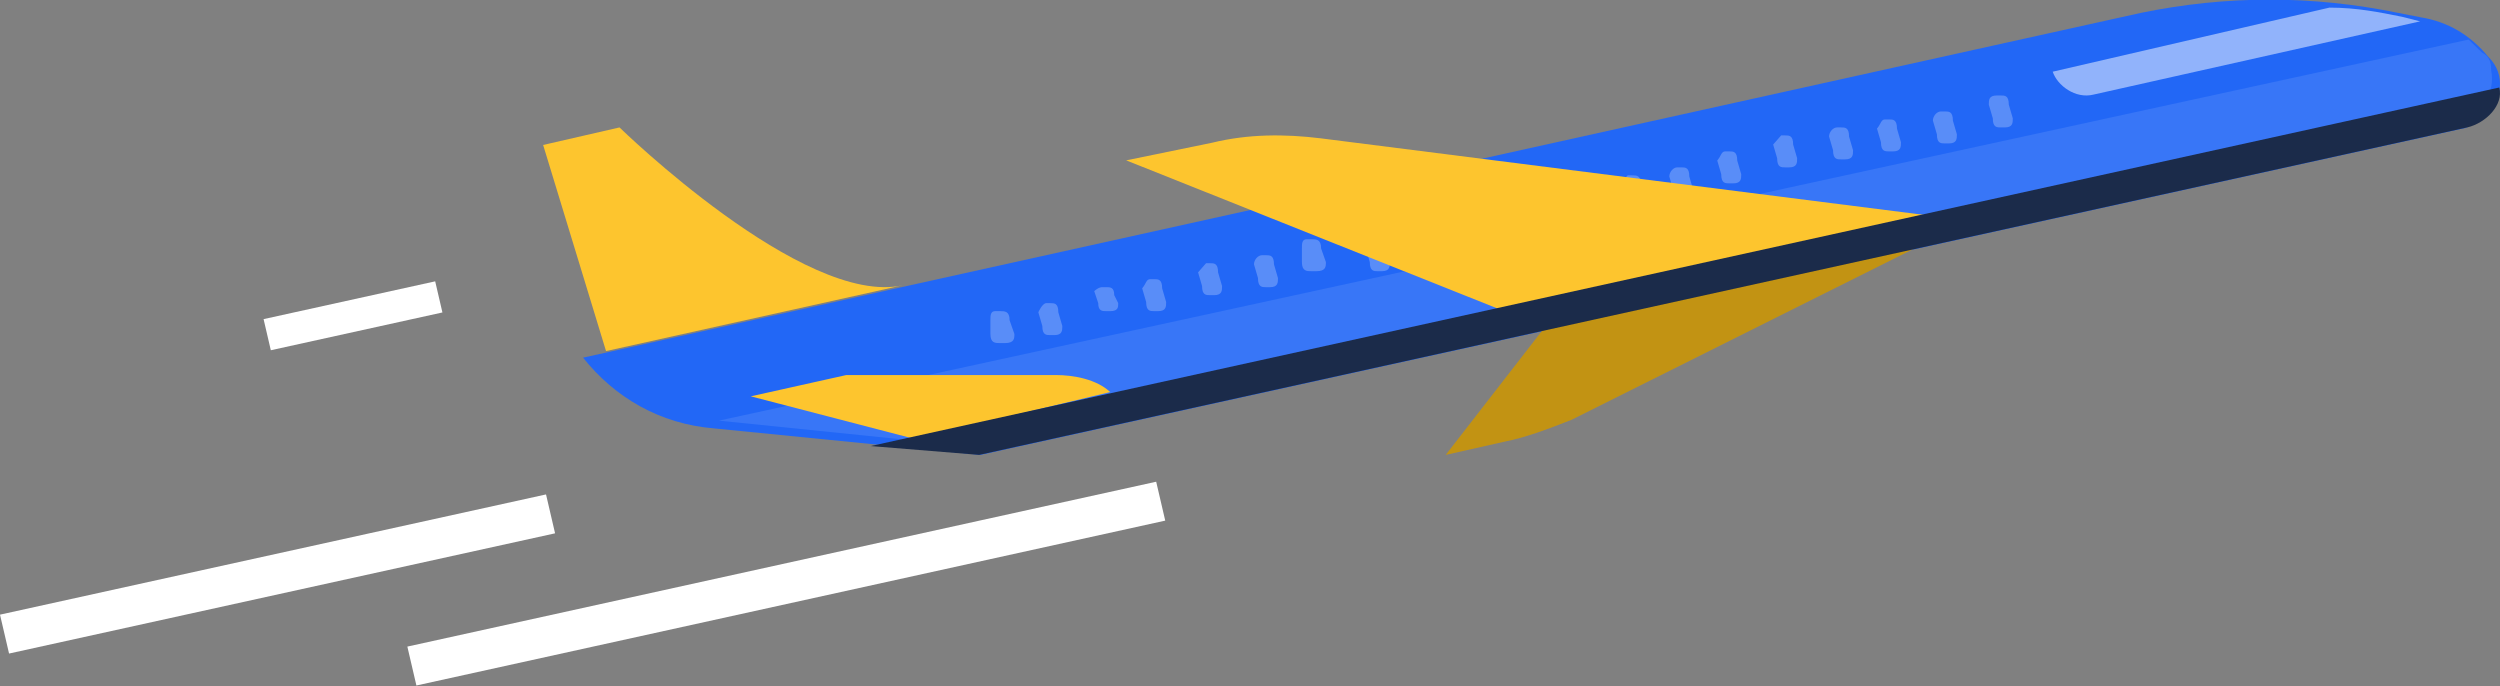 <?xml version="1.0" encoding="UTF-8"?>
<svg xmlns="http://www.w3.org/2000/svg" preserveAspectRatio="xMidYMid slice" width="470px" height="129px" viewBox="0 0 313 86" fill="none">
  <rect x="0" y="0" width="313" height="86" fill="#808080" stroke="none"/>
  <path d="M308.734 16.049L122.747 57L89.394 53.68C82.61 53.126 76.957 49.806 73 44.825L268.032 1.66C278.773 -0.553 289.513 -0.553 300.254 1.66L303.081 2.214C306.473 2.767 309.299 4.427 311.561 7.194C313.822 9.408 313.256 12.728 310.995 14.388C310.43 14.942 309.865 15.495 308.734 16.049Z" fill="#2267F6"></path>
  <path d="M144.754 60.357L51 81L52.133 85.87L145.887 65.227L144.754 60.357Z" fill="white"></path>
  <path d="M68.362 61.948L0 77L1.133 81.87L69.495 66.818L68.362 61.948Z" fill="white"></path>
  <path d="M54.485 35.269L33 40L33.906 43.896L55.391 39.165L54.485 35.269Z" fill="white"></path>
  <path opacity="0.1" d="M310.763 6.645C310.198 6.097 309.633 5.548 309.069 5L90 52.71L122.183 56L307.94 14.871C310.763 14.323 312.456 11.581 311.892 8.839C311.892 8.29 311.892 7.194 310.763 6.645Z" fill="white"></path>
  <path opacity="0.5" d="M300.728 2.146C297.889 1.573 295.049 1 291.642 1L257 9.022C257.568 10.742 259.84 12.461 262.111 11.888L303 2.719L300.728 2.146Z" fill="white"></path>
  <g opacity="0.5">
    <path opacity="0.5" d="M250 12H250.5C251 12 251.5 12 251.5 13.143L252 14.857C252 15.429 252 16 251 16H250.5C250 16 249.5 16 249.5 14.857L249 13.143C249 12.571 249 12 250 12Z" fill="white"></path>
    <path opacity="0.5" d="M243 14H243.5C244 14 244.5 14 244.5 15.143L245 16.857C245 17.429 245 18 244 18H243.5C243 18 242.5 18 242.5 16.857L242 15.143C242 14.571 242.5 14 243 14Z" fill="white"></path>
    <path opacity="0.5" d="M236 15H236.5C237 15 237.5 15 237.5 16.143L238 17.857C238 18.429 238 19 237 19H236.5C236 19 235.5 19 235.5 17.857L235 16.143C235.5 15.571 235.5 15 236 15Z" fill="white"></path>
    <path opacity="0.5" d="M230 16H230.5C231 16 231.5 16 231.5 17.143L232 18.857C232 19.429 232 20 231 20H230.5C230 20 229.5 20 229.5 18.857L229 17.143C229 16.571 229.5 16 230 16Z" fill="white"></path>
    <path opacity="0.5" d="M223 17H223.5C224 17 224.5 17 224.5 18.143L225 19.857C225 20.429 225 21 224 21H223.5C223 21 222.5 21 222.5 19.857L222 18.143C222 18.143 222.5 17.571 223 17Z" fill="white"></path>
    <path opacity="0.5" d="M216 19H216.5C217 19 217.5 19 217.5 20.143L218 21.857C218 22.429 218 23 217 23H216.5C216 23 215.5 23 215.5 21.857L215 20.143C215.5 19.571 215.5 19 216 19Z" fill="white"></path>
    <path opacity="0.5" d="M210 21H210.5C211 21 211.5 21 211.5 22.143L212 23.857C212 24.429 212 25 211 25H210.5C210 25 209.5 25 209.5 23.857L209 22.143C209 21.571 209.5 21 210 21Z" fill="white"></path>
    <path opacity="0.5" d="M203.784 22H204.338C204.892 22 205.446 22 205.446 23.143L206 24.857C206 25.429 206 26 204.892 26H204.338C203.784 26 203.23 26 203.23 24.857V23.714C202.675 23.143 203.23 22.571 203.784 22Z" fill="white"></path>
    <path opacity="0.5" d="M197 23H197.5C198 23 198.5 23 198.5 24.143L199 25.857C199 26.429 199 27 198 27H197.5C197 27 196.5 27 196.5 25.857L196 24.143C196.5 23.571 196.5 23 197 23Z" fill="white"></path>
    <path opacity="0.5" d="M190 25H190.5C191 25 191.5 25 191.5 26.143L192 27.857C192 28.429 192 29 191 29H190.5C190 29 189.5 29 189.5 27.857L189 26.143C189 25.571 189.5 25 190 25Z" fill="white"></path>
    <path opacity="0.5" d="M183.784 26H184.338C184.892 26 185.446 26 185.446 27.143L186 28.857C186 29.429 186 30 184.892 30H184.338C183.784 30 183.23 30 183.23 28.857V27.714C182.675 27.143 183.23 26 183.784 26Z" fill="white"></path>
    <path opacity="0.5" d="M177 28H177.5C178 28 178.5 28 178.5 29.143L179 30.857C179 31.429 179 32 178 32H177.5C177 32 176.5 32 176.5 30.857L176 29.143C176 28.571 176 28 177 28Z" fill="white"></path>
    <path opacity="0.5" d="M172 30H172.5C173 30 173.5 30 173.5 31.143L174 32.857C174 33.429 174 34 173 34H172.5C172 34 171.5 34 171.5 32.857L171 31.143C171 30.571 171.5 30 172 30Z" fill="white"></path>
    <path opacity="0.5" d="M163.6 30H164.2C164.8 30 165.4 30 165.4 31.143L166 32.857C166 33.429 166 34 164.8 34H164.2C163.6 34 163 34 163 32.857V31.143C163 30.571 163 30 163.6 30Z" fill="white"></path>
    <path opacity="0.5" d="M158 32H158.5C159 32 159.5 32 159.5 33.143L160 34.857C160 35.429 160 36 159 36H158.5C158 36 157.5 36 157.5 34.857L157 33.143C157 32.571 157.5 32 158 32Z" fill="white"></path>
    <path opacity="0.5" d="M151 33H151.5C152 33 152.5 33 152.5 34.143L153 35.857C153 36.429 153 37 152 37H151.5C151 37 150.5 37 150.5 35.857L150 34.143C150 34.143 150.5 33.571 151 33Z" fill="white"></path>
    <path opacity="0.5" d="M144 35H144.5C145 35 145.5 35 145.5 36.143L146 37.857C146 38.429 146 39 145 39H144.5C144 39 143.5 39 143.5 37.857L143 36.143C143.5 35.571 143.5 35 144 35Z" fill="white"></path>
    <path opacity="0.5" d="M138 36H138.5C139 36 139.5 36 139.5 37L140 38C140 38.5 140 39 139 39H138.5C138 39 137.5 39 137.5 38L137 36.5C137 36.5 137.5 36 138 36Z" fill="white"></path>
    <path opacity="0.5" d="M131 38H131.5C132 38 132.5 38 132.5 39.143L133 40.857C133 41.429 133 42 132 42H131.5C131 42 130.5 42 130.5 40.857L130 39.143C130 39.143 130.5 38 131 38Z" fill="white"></path>
    <path opacity="0.5" d="M124.6 39H125.2C125.8 39 126.4 39 126.4 40.143L127 41.857C127 42.429 127 43 125.8 43H125.2C124.6 43 124 43 124 41.857V40.143C124 39.571 124 39 124.6 39Z" fill="white"></path>
  </g>
  <path d="M77.562 16L68 18.196L75.875 44L113 35.765C100.625 38.51 77.562 16 77.562 16Z" fill="#FDC52E"></path>
  <path d="M139 49.133C137.291 47.533 134.443 47 132.165 47H105.962L94 49.667L114.506 55L139 49.133Z" fill="#FDC52E"></path>
  <path d="M248 27.853L165.344 17.363C160.815 16.811 156.286 16.811 151.757 17.915L141 20.123L190.82 40L248 27.853Z" fill="#FDC52E"></path>
  <path d="M244 29L196.75 52.608C193.937 53.706 191.125 54.804 188.312 55.353L181 57L195.062 38.882L244 29Z" fill="#C29313"></path>
  <path d="M109 55.892L122.594 57L308.947 15.988C311.213 15.434 313.478 13.217 312.912 11L109 55.892Z" fill="#1B2B4A"></path>
</svg>
